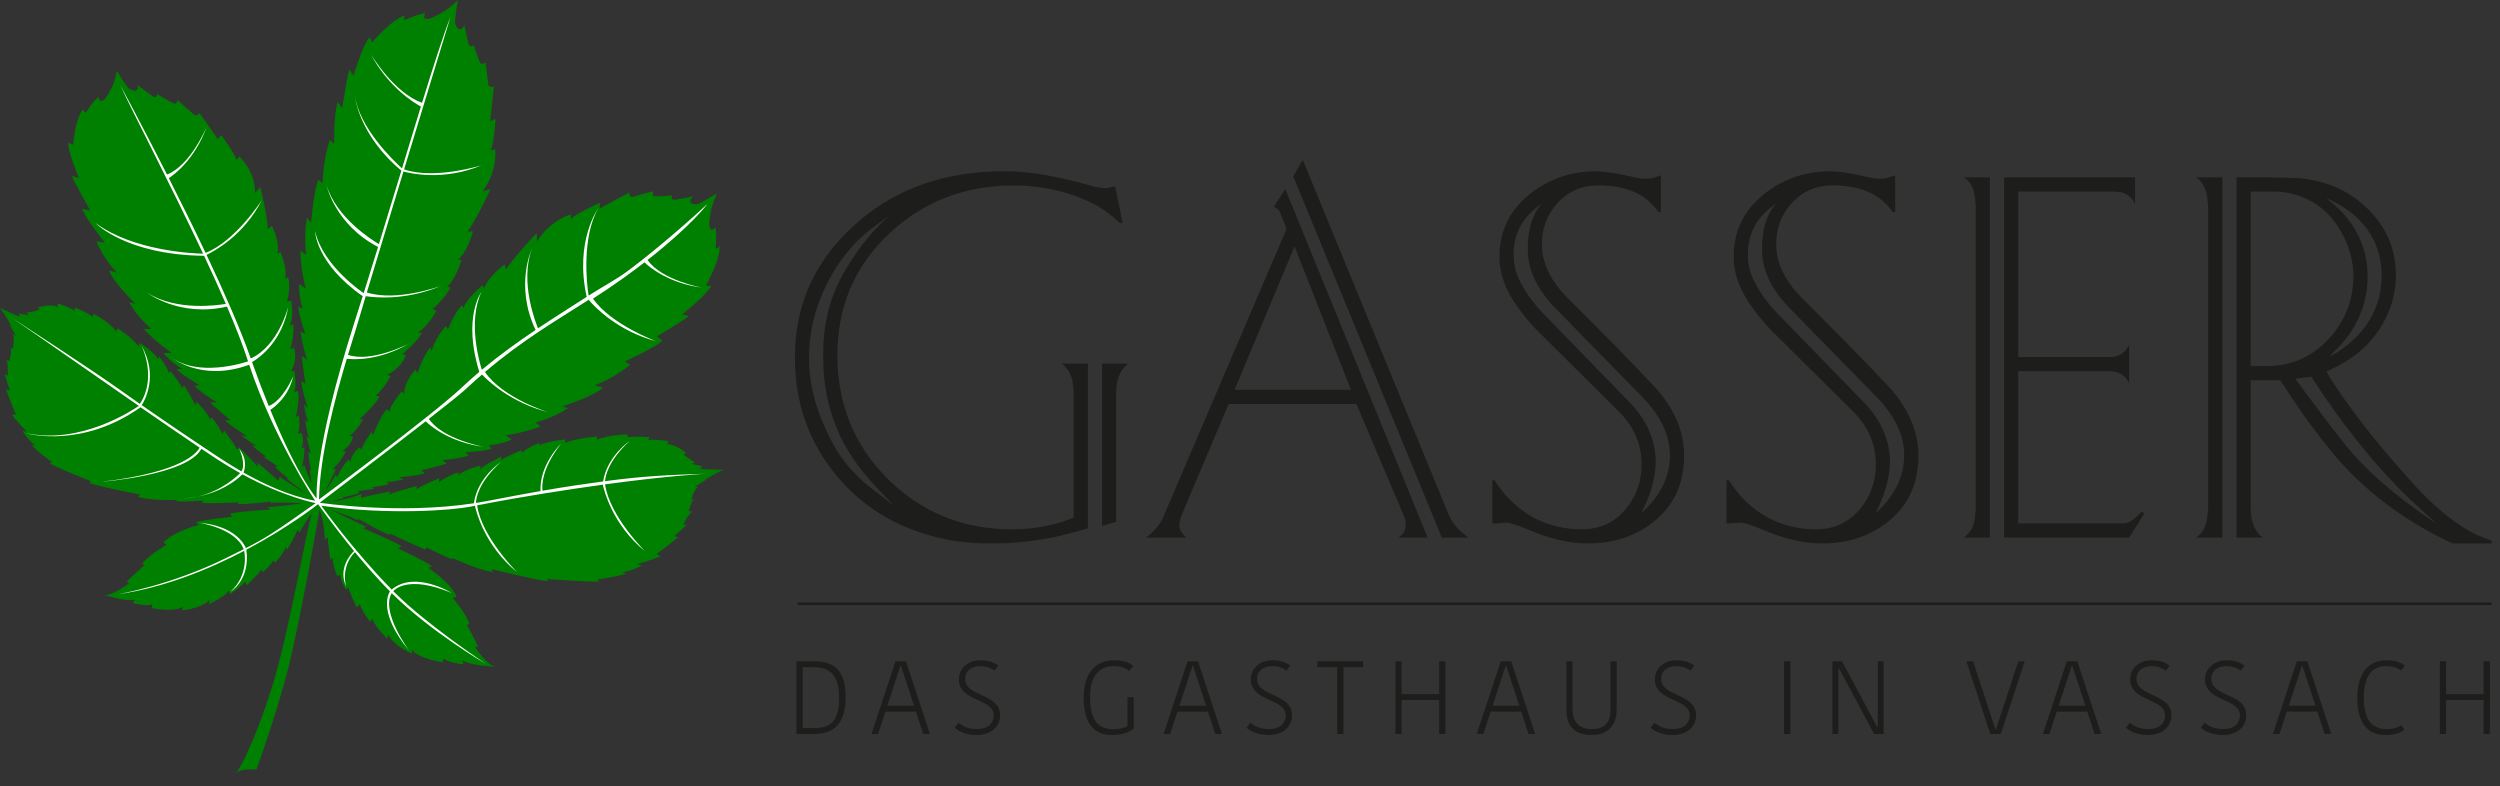 <?xml version="1.0" encoding="UTF-8"?>
<svg id="a" data-name="Ebene 1" xmlns="http://www.w3.org/2000/svg" xmlns:xlink="http://www.w3.org/1999/xlink" viewBox="0 0 1136.96 357.47">
  <rect x="0" y="0" width="1136.96" height="357.47" fill="#333333" stroke="none"/>
  <defs>
    <style>
      .c {
        fill: none;
      }

      .d {
        fill: #1d1d1b;
      }

      .e {
        fill: #fff;
      }

      .f {
        fill: green;
      }

      .g {
        clip-path: url(#b);
      }
    </style>
    <clipPath id="b">
      <rect class="c" x="361.42" y="72.72" width="771.74" height="174.52"/>
    </clipPath>
  </defs>
  <g class="g">
    <path class="d" d="M488.88,241.9c-5.93,1.72-11.47,2.92-16.62,3.63-6.87,1.09-13.78,1.64-20.72,1.64-10.93.08-20.84-1.25-29.74-3.98-18.11-5.3-32.7-15.29-43.79-29.97-10.93-14.36-16.43-31.18-16.51-50.46-.08-24.9,9.72-45.7,29.39-62.4,17.64-15.06,39.69-22.55,66.15-22.48,10.23-.08,23.11,2.07,38.64,6.44,2.65.78,4.8,1.17,6.44,1.17.7.16,1.72.04,3.04-.35l1.99-.35,3.4,16.51-1.17.24-1.87-1.75c-4.06-3.67-8.82-6.68-14.28-9.02-6.01-2.57-12.29-4.37-18.85-5.38-4.45-.7-8.98-1.05-13.58-1.05-22.24.08-41.09,7.42-56.55,22.01-15.69,14.83-23.5,33.33-23.42,55.49.08,22.24,7.77,40.94,23.06,56.08,15.3,15.14,34.03,22.75,56.2,22.83,6.17,0,12.18-.7,18.03-2.11,2.65-.55,5.23-1.33,7.73-2.34l2.46-.94v-56.78c0-.7-.16-2.15-.47-4.33-.39-3.28-1.68-5.89-3.86-7.84l-1.17-1.05h11.94v74.93l-5.85,1.64ZM406.69,230.07l-7.14-7.38c-9.29-9.75-15.73-19.32-19.32-28.68-3.98-9.76-5.93-20.49-5.85-32.2-.08-11,1.68-20.8,5.27-29.39,1.87-4.76,4.92-10.22,9.13-16.39,4.53-6.71,9.83-12.8,15.92-18.26l-8.67,6.44c-8.66,6.79-15.53,15.51-20.6,26.17-5.07,10.65-7.57,21.37-7.49,32.14-.08,11,2.57,22.17,7.96,33.48,3.51,7.81,7.81,14.24,12.88,19.32,2.19,2.42,5.11,5,8.78,7.73l9.13,7.02ZM501.17,165.33h11.94l-1.17,1.05c-2.81,2.65-4.25,6.71-4.33,12.18v58.77l-6.44,1.87v-73.87Z"/>
    <path class="d" d="M521.19,244.47l.59-.47c1.17-.86,2.11-1.68,2.81-2.46,1.01-1.01,1.93-2.11,2.75-3.28.82-1.17,1.54-2.57,2.16-4.21l55.61-129.95-1.99-5.15-.7-1.64-.82-1.76c-.39-.47-.98-.86-1.76-1.17l-.59-.23,5.27-8.19,64.75,158.52h-13.46l.59-.35c1.95-1.25,2.93-3.24,2.93-5.97l-.23-1.87-1.29-3.28-20.96-49.29h-58.07l-21.07,49.76c-.47.94-.82,1.99-1.05,3.16l-.35,2.23c0,1.56.78,3.16,2.34,4.8l.82.82h-18.26ZM614.39,177.27l-25.64-65.21-27.28,65.21h52.92ZM592.49,72.72l65.92,160.28c1.64,4.37,4.53,8,8.66,10.89l.82.59h-12.18l-67.56-164.26,4.33-7.49Z"/>
    <path class="d" d="M678.66,218.36h.94l2.34,3.28c2.57,3.59,5.42,6.6,8.54,9.02,8.04,6.63,17.64,9.99,28.8,10.07,8.12,0,14.71-2.97,19.79-8.9,5.07-5.93,7.57-12.92,7.49-20.96-.08-8.74-3.28-16.39-9.6-22.95l-36.41-36.18c-3.28-3.12-6.32-6.59-9.13-10.42-6.4-8.35-9.56-16.51-9.48-24.47-.08-11.47,4.37-20.88,13.35-28.21,8.58-7.03,18.62-10.62,30.09-10.77,3.51.08,7.41.55,11.71,1.4l6.91,1.52c1.33.31,2.73.47,4.22.47,1.56.08,3.12-.16,4.68-.7l2.46-.82v16.74h-1.05l-1.76-2.22c-5.7-6.79-14.48-10.11-26.34-9.95-7.18.16-13.15,2.85-17.91,8.08-4.76,5.23-7.1,11.47-7.02,18.73-.08,8.66,4.1,17.09,12.53,25.29,16.47,16.39,29.31,29.5,38.52,39.34,8.98,9.76,13.5,20.14,13.58,31.14.08,12.41-4.21,22.28-12.88,29.62-8.35,7.03-18.62,10.58-30.79,10.65-8.43,0-17.64-2.15-27.63-6.44-4.61-1.95-7.81-2.97-9.6-3.04l-3.4.23c-.62.16-1.6.2-2.93.12v-19.67ZM697.75,95.2c-6.25,5.39-9.37,12.1-9.37,20.14-.08,4.92,1.02,9.37,3.28,13.35,2.73,5.23,6.48,10.22,11.24,14.99l37.82,38.87c8.12,8.27,12.21,17.49,12.29,27.63-.16,7.34-2.38,15.1-6.67,23.3,8.74-7.8,13.11-16.62,13.11-26.46,0-9.06-4.21-17.91-12.64-26.58l-38.87-39.69c-8.74-8.74-13.11-17.8-13.11-27.16-.16-8.98,1.99-16.04,6.44-21.19l-3.51,2.81Z"/>
    <path class="d" d="M785.2,218.36h.94l2.34,3.28c2.57,3.59,5.42,6.6,8.54,9.02,8.04,6.63,17.64,9.99,28.8,10.07,8.12,0,14.71-2.97,19.79-8.9,5.07-5.93,7.57-12.92,7.49-20.96-.08-8.74-3.28-16.39-9.6-22.95l-36.41-36.18c-3.28-3.12-6.32-6.59-9.13-10.42-6.4-8.35-9.56-16.51-9.48-24.47-.08-11.47,4.37-20.88,13.35-28.21,8.59-7.03,18.62-10.62,30.09-10.77,3.51.08,7.41.55,11.71,1.4l6.91,1.52c1.33.31,2.73.47,4.22.47,1.56.08,3.12-.16,4.68-.7l2.46-.82v16.74h-1.05l-1.76-2.22c-5.7-6.79-14.48-10.11-26.34-9.95-7.18.16-13.15,2.85-17.91,8.08-4.76,5.23-7.1,11.47-7.02,18.73-.08,8.66,4.1,17.09,12.53,25.29,16.47,16.39,29.31,29.5,38.52,39.34,8.98,9.76,13.5,20.14,13.58,31.14.08,12.41-4.21,22.28-12.88,29.62-8.35,7.03-18.62,10.58-30.79,10.65-8.43,0-17.64-2.15-27.63-6.44-4.61-1.95-7.81-2.97-9.6-3.04l-3.4.23c-.62.16-1.6.2-2.93.12v-19.67ZM804.29,95.2c-6.25,5.39-9.37,12.1-9.37,20.14-.08,4.92,1.02,9.37,3.28,13.35,2.73,5.23,6.48,10.22,11.24,14.99l37.82,38.87c8.12,8.27,12.21,17.49,12.29,27.63-.16,7.34-2.38,15.1-6.67,23.3,8.74-7.8,13.11-16.62,13.11-26.46,0-9.06-4.21-17.91-12.64-26.58l-38.87-39.69c-8.74-8.74-13.11-17.8-13.11-27.16-.16-8.98,1.99-16.04,6.44-21.19l-3.51,2.81Z"/>
    <path class="d" d="M893.03,244.47l1.17-.94c2.18-1.87,3.51-4.53,3.98-7.96l.35-4.33V93.91l-.35-4.33c-.55-4.29-2.26-7.26-5.15-8.9h11.94v163.79h-11.94ZM911.41,244.47V80.68h59.59v11.94l-.94-1.52c-1.56-2.11-3.55-3.36-5.97-3.75l-3.16-.24h-43.08v75.28h40.63c4.13.23,7.14-1.17,9.01-4.22l.82-1.29v17.45c-1.72-3.82-5-5.66-9.83-5.5h-40.63v69.19h47.88c2.26-.07,4.6-1.44,7.02-4.09l1.41-1.41.94,1.17-6.79,10.77h-56.9Z"/>
    <path class="d" d="M998.75,244.47l1.17-.94c2.03-1.64,3.32-4.29,3.86-7.96l.47-4.34V93.91l-.47-4.33c-.7-4.37-2.38-7.33-5.03-8.9h11.94v163.79h-11.94ZM1023.58,231.24c.08,5.55,1.52,9.64,4.33,12.29l1.17.94h-11.94V80.68h15.34l10.89.23c12.8.63,23.53,4.92,32.2,12.88,9.37,8.59,14.05,19.05,14.05,31.38,0,7.02-1.64,13.74-4.92,20.14-3.51,6.79-8.35,12.41-14.52,16.86-2.5,1.8-5.62,3.63-9.37,5.5l-2.81,1.4,1.87,3.05c8.9,13.97,20.92,29.35,36.06,46.13,9.91,11.16,19.28,19.08,28.1,23.77,1.33.86,4.37,2.15,9.13,3.86v1.28h-17.8l-4.57-2.22c-21.54-10.77-39.22-25.02-53.04-42.74-6.56-8.27-12.88-17.13-18.97-26.58l-1.76-2.69h-13.46v58.3ZM1023.58,87.12v79.38h7.73c10.93-.16,20.12-4.21,27.57-12.18,7.45-7.96,11.26-17.44,11.42-28.45,0-5.15-1.01-10.22-3.04-15.22-5.23-12.57-13.97-20.18-26.23-22.83-2.19-.47-4.3-.7-6.32-.7h-11.12ZM1096.28,227.26c-9.36-8.9-18.34-18.96-26.93-30.2-5.23-6.63-10.77-14.4-16.62-23.3l-1.64-2.46-7.26.94,2.34,3.16c8.35,11.32,14.71,19.71,19.08,25.17,9.91,12.72,24.19,25.25,42.85,37.58l-11.83-10.89ZM1059.28,162.28c2.81-1.48,4.88-2.77,6.21-3.86,11.71-8.51,17.6-19.59,17.68-33.25-.24-14.28-6.99-25.17-20.26-32.67l-5.03-2.46,4.56,3.86c4.84,4.37,8.51,9.45,11.01,15.22,2.19,5.15,3.28,10.73,3.28,16.74,0,5.54-.94,10.77-2.81,15.69-2.19,5.93-5.62,11.35-10.3,16.27l-4.33,4.45Z"/>
  </g>
  <g>
    <path class="d" d="M362.22,300.75h8.25c9.71,0,14.1,5.09,14.1,16.31s-4.62,16.74-14.24,16.74h-8.11v-33.05ZM365.05,331.11h5.42c7.4,0,11.17-3.39,11.17-13.67s-4.01-14-11.46-14h-5.14v27.68Z"/>
    <path class="d" d="M412.02,300.75l10.89,33.05h-3.02l-3.35-10.18h-13.86l-3.35,10.18h-2.97l10.89-33.05h4.76ZM403.53,320.97h12.16l-4.2-12.83-1.79-5.47h-.19l-1.74,5.38-4.24,12.92Z"/>
    <path class="d" d="M451.95,325.45c0-8.06-15.89-6.13-15.89-16.55,0-4.9,4.1-8.63,9.85-8.63,3.21,0,6.04.85,8.11,2.45l-1.74,2.31c-1.89-1.41-3.96-2.07-6.51-2.07-4.29,0-6.84,2.4-6.84,5.8,0,8.25,15.89,6.41,15.89,16.55,0,5-3.91,8.96-10.66,8.96-4.62,0-7.92-1.51-10.04-3.3l1.74-2.26c1.93,1.51,4.53,2.88,8.49,2.88,4.9,0,7.59-2.69,7.59-6.13Z"/>
    <path class="d" d="M515.37,302.87l-1.84,2.26c-1.51-1.37-3.77-2.17-7.12-2.17-4.95,0-10.66,2.59-10.66,14.19,0,10.42,3.77,14.47,10.47,14.47,2.45,0,5.05-.47,6.55-1.51v-13.06h2.83v14.24c-2.03,1.75-5.14,2.97-9.95,2.97-8.35,0-12.82-5.61-12.82-16.93,0-11.93,6.13-17.07,13.81-17.07,5.19,0,7.59,1.56,8.72,2.59Z"/>
    <path class="d" d="M544.84,300.75l10.89,33.05h-3.02l-3.35-10.18h-13.86l-3.35,10.18h-2.97l10.89-33.05h4.76ZM536.35,320.97h12.17l-4.2-12.83-1.79-5.47h-.19l-1.74,5.38-4.24,12.92Z"/>
    <path class="d" d="M584.73,325.45c0-8.06-15.89-6.13-15.89-16.55,0-4.9,4.1-8.63,9.85-8.63,3.21,0,6.04.85,8.11,2.45l-1.75,2.31c-1.89-1.41-3.96-2.07-6.51-2.07-4.29,0-6.84,2.4-6.84,5.8,0,8.25,15.89,6.41,15.89,16.55,0,5-3.91,8.96-10.66,8.96-4.62,0-7.92-1.51-10.04-3.3l1.74-2.26c1.93,1.51,4.53,2.88,8.49,2.88,4.9,0,7.59-2.69,7.59-6.13Z"/>
    <path class="d" d="M608.16,303.39h-9.01v-2.64h20.79v2.64h-8.96v30.41h-2.83v-30.41Z"/>
    <path class="d" d="M657.34,300.75v33.05h-2.83v-15.46h-17.07v15.46h-2.83v-33.05h2.83v14.95h17.07v-14.95h2.83Z"/>
    <path class="d" d="M687.28,300.75l10.89,33.05h-3.02l-3.35-10.18h-13.86l-3.35,10.18h-2.97l10.89-33.05h4.76ZM678.8,320.97h12.17l-4.2-12.83-1.79-5.47h-.19l-1.74,5.38-4.24,12.92Z"/>
    <path class="d" d="M732.41,323v-22.25h2.83v21.97c0,7.36-4.2,11.55-11.6,11.55s-11.27-4.05-11.27-11.27v-22.25h2.83v21.92c0,6.22,3.54,8.91,8.72,8.91s8.49-2.31,8.49-8.58Z"/>
    <path class="d" d="M768.48,325.45c0-8.06-15.89-6.13-15.89-16.55,0-4.9,4.1-8.63,9.85-8.63,3.21,0,6.04.85,8.11,2.45l-1.75,2.31c-1.89-1.41-3.96-2.07-6.51-2.07-4.29,0-6.84,2.4-6.84,5.8,0,8.25,15.89,6.41,15.89,16.55,0,5-3.91,8.96-10.66,8.96-4.62,0-7.92-1.51-10.04-3.3l1.74-2.26c1.93,1.51,4.53,2.88,8.49,2.88,4.9,0,7.59-2.69,7.59-6.13Z"/>
    <path class="d" d="M811.38,300.75h2.83v33.05h-2.83v-33.05Z"/>
    <path class="d" d="M836.04,304.05v29.75h-2.69v-33.05h4.38l12.31,23.06,3.58,6.7h.38v-29.75h2.64v33.05h-4.34l-12.26-22.96-3.63-6.79h-.38Z"/>
    <path class="d" d="M894.27,300.75h3.06l8.3,25.32,1.89,5.71h.19l1.89-5.71,8.3-25.32h2.92l-10.89,33.05h-4.76l-10.89-33.05Z"/>
    <path class="d" d="M944.73,300.75l10.89,33.05h-3.02l-3.35-10.18h-13.86l-3.35,10.18h-2.97l10.89-33.05h4.76ZM936.24,320.97h12.17l-4.2-12.83-1.79-5.47h-.19l-1.74,5.38-4.24,12.92Z"/>
    <path class="d" d="M984.66,325.45c0-8.06-15.89-6.13-15.89-16.55,0-4.9,4.1-8.63,9.85-8.63,3.21,0,6.04.85,8.11,2.45l-1.75,2.31c-1.89-1.41-3.96-2.07-6.51-2.07-4.29,0-6.84,2.4-6.84,5.8,0,8.25,15.89,6.41,15.89,16.55,0,5-3.91,8.96-10.66,8.96-4.62,0-7.92-1.51-10.04-3.3l1.74-2.26c1.93,1.51,4.53,2.88,8.49,2.88,4.9,0,7.59-2.69,7.59-6.13Z"/>
    <path class="d" d="M1018.71,325.45c0-8.06-15.89-6.13-15.89-16.55,0-4.9,4.1-8.63,9.85-8.63,3.21,0,6.04.85,8.11,2.45l-1.75,2.31c-1.89-1.41-3.96-2.07-6.51-2.07-4.29,0-6.84,2.4-6.84,5.8,0,8.25,15.89,6.41,15.89,16.55,0,5-3.91,8.96-10.66,8.96-4.62,0-7.92-1.51-10.04-3.3l1.74-2.26c1.93,1.51,4.53,2.88,8.49,2.88,4.9,0,7.59-2.69,7.59-6.13Z"/>
    <path class="d" d="M1049.35,300.75l10.89,33.05h-3.02l-3.35-10.18h-13.86l-3.35,10.18h-2.97l10.89-33.05h4.76ZM1040.87,320.97h12.17l-4.2-12.83-1.79-5.47h-.19l-1.74,5.38-4.24,12.92Z"/>
    <path class="d" d="M1085.33,300.28c4.62,0,7.21,1.46,8.35,2.4l-1.74,2.26c-1.46-1.13-3.54-1.98-6.93-1.98-6.13,0-10,4.43-10,14.24s3.58,14.38,10.28,14.38c3.44,0,5.38-.71,6.6-1.84l1.6,2.03c-1.46,1.37-4.24,2.5-8.68,2.5-8.82,0-12.73-6.51-12.73-16.79,0-10.94,4.67-17.21,13.25-17.21Z"/>
    <path class="d" d="M1132.34,300.75v33.05h-2.83v-15.46h-17.07v15.46h-2.83v-33.05h2.83v14.95h17.07v-14.95h2.83Z"/>
  </g>
  <rect class="d" x="362.73" y="274.01" width="770.42" height="1.14"/>
  <path class="f" d="M33.45,65.95l-2.31-1.04c-.48,4.06,4.82,16.09,4.82,16.09l-3.24-.99c.17,1.31,8.33,15.76,8.33,15.76l-3.77-.83c2.33,5.4,10.44,15.48,10.44,15.48l-3.84-.69c3.08,7.94,9.18,14.16,9.18,14.16l-3.42-.83c1.39,4.7,11.94,15.07,11.94,15.07l-2.91-.69c3.5,6.43,10.13,12.17,10.13,12.17,0,0-3.44-.04-3.29.12,5.81,6.22,12.51,10.7,12.51,10.7l-3.69.15c3.48,4.25,8.41,7.12,8.41,7.12l-2.32.26c1.29,1.92,10.26,7.17,10.26,7.17l-2.38.35c5.3,4.7,10.3,7.45,10.3,7.45l-3,.04c1.31,1.54,9.06,8.03,9.06,8.03.17.18-2.39.03-2.2.22,2.76,2.76,10.14,7.21,10.14,7.21l-2.74-.5c4.7,4.07,6.69,4.58,6.69,4.58-.07.23-1.68.2-1.68.2,1.79,1.97,6.33,4.94,6.33,4.94l-1.39.07,6.42,4.34c.26.32-1.43-.09-1.16.22,1.97,2.35,5.97,5.2,5.97,5.2.21.14-.9.01-.59.25,1.4,1.04,5.71,4.44,9.02,7.05-5.03-3.2-12.29-7.96-12.29-7.96l-.6,1.9c-1.84-2.04-9.55-8.33-9.55-8.33l.12,2.09c0-1.03-8.53-9.14-8.53-9.14l-.67,1.3c-1.58-3.18-6.04-8.85-6.04-8.85l-.7,1.62c-3.35-6.67-5.32-7.63-5.32-7.63l-.35,1.33c-.8-3.41-6.15-8.33-6.15-8.33l-.7,1.62c-.2-1.9-5.08-9.23-5.08-9.23l-.71,1.39c-1.57-3.18-5.43-7.91-5.43-7.91l-.77,1.26c0-2.38-4.35-7.78-4.35-7.78l-.44,1.28c-1.08-2.74-8.15-7.38-8.15-7.38l-.81,1.35c-3.21-4.11-9.45-8.06-9.45-8.06l-.68,1.3c-3.81-4.83-10.23-7.83-10.23-7.83l-.54,1.24c-2.21-1.98-8.07-4.17-8.07-4.17l-.06,1.45c-2.43-1.73-7.65-3.31-7.65-3.31v1.59c-3.92-1.7-8.99.31-8.99.31l.65.85c-1.53.92-5.84,1.44-5.84,1.44l.95,1.21c-.99-.09-4.39-.87-4.39-.87l.4,1.42c-1.41-.15-9.08-3.93-9.08-3.93,1.99,2.22,5.11,8.11,5.11,8.11l-.9-.28c.9.28,2.98,4.92,2.98,4.92l-1.45-.85c1.25,1.56.1,6.85.1,6.85l-1.06-.69c.83,1.49-.5,6.14-.5,6.14l-1.34-.58c.98,1.67.63,7.19.63,7.19l-1.34-.58c.27,1.48,2.31,7.24,2.31,7.24l-1.7-.28c1.41,4.35,4.45,11.23,4.45,11.23l-2,.16c3.7,4.55,7,7.68,7,7.68l-1.93-.27c1.22,2.68,5.73,6.68,5.73,6.68l-1.65-.37c1.52,2.25,9.3,7.88,9.3,7.88l-1.04.57c3.71,2.17,18.83,8.14,18.83,8.14l-.99.71c6.13,2.09,23.24,5.29,23.24,5.29l-1.02,1.03c6.12,1.85,17.76,1.44,17.76,1.44l-.25.57c2.45.38,12.16-.3,12.16-.3l-.45,1.05c3.57.41,16.78-.23,16.78-.23l-.62.64c3.52.5,15.19-1.03,15.19-1.03l-.43.72c2.4-.45,9.58-.19,14.79.08-4.62.63-11.05,1.43-15.8,1.74l1.07,1.12s-15.08.87-18.25,1.86l.93,1.4s-13.5,1.43-16.34,2.46l.98,1.3s-11.03,2.77-15.91,7.9l1.4,1.16s-8,4.4-11.02,8.59l.98.6s-5.53,4.81-8.04,7.52l1.03.74s-7.44,5.6-11.02,5.33c0,0,9.46,3.19,13.84,2.11,0,0-1.21,1.49-.93,1.63.28.14,7.13,1.57,8.75.4l-.32,1.82s10.34,2.12,14.34-.78l-.74,1.72s8.61-.49,12.66-4.64l-.28,1.96s7.44-3.51,9.16-6.26l.47,1.63s4.51-2.76,6.93-5.74l.79,1.67s5.62-5.46,6.41-7.05l.84,1.12s3.58-2.99,4.6-5.27l1.07.88s3.95-4.2,4.64-7l.7,1.16s3.66-6.2,4.73-9.04l.89,1.25s4.61-8.69,8.38-11.71h0c2.8,4.53,3.13,14.84,3.13,14.84l1.38-.86c-.05,3.04,1.18,10.14,1.18,10.14l1.15-.84c-.4,2.86,1.89,8.19,1.89,8.19l1.42-.45c.12,2.5,2.53,6.56,2.53,6.56l1.27-.75c.17,1.76,3.64,8.86,3.64,8.86l1.45-1.29c1.24,3.65,4.66,7.82,4.66,7.82l1.1-1.36c.64,3.18,6.69,9.1,6.69,9.1l.49-1.93c2.41,5.31,10.81,8.81,10.81,8.81l-.06-1.88c2.85,4.12,14,5.79,14,5.79l.39-1.81c1.17,1.67,8.55,2.75,8.89,2.72.33-.03-.29-1.85-.29-1.85,3.94,2.56,14.62,2.91,14.62,2.91-3.68-1.01-8.91-8.89-8.91-8.89l1.31-.33c-1.44-3.42-5.08-9.87-5.08-9.87l1.21-.22c-1.37-5-7.63-11.94-7.63-11.94l1.85-.59c-2.86-6.53-12.77-13.02-12.77-13.02l1.49-.87c-2.43-1.97-15.34-8.07-15.34-8.07l1.48-.98c-2.77-2.04-17.48-8.18-17.48-8.18l1.51-.66c-6.51-3.01-12.14-5.79-16.08-7.78,4.03,1.41,9.56,3.45,12.43,4.91l-.08-.8s10.87,6.35,14.62,7.44l-.3-.82s12.83,6.25,16.57,7.44l.05-1.1s9.33,4.77,11.95,5.5l.03-.6s11.38,5.37,18.36,6.43l-.51-1.33s18.56,4.64,25.67,5.5l-.64-1.03s19.05,1.4,23.79,1.15l-.76-.94s10.45-1.47,13.05-2.74l-1.83-.39s6.42-1.47,8.93-3.25l-2.05-.6s4.79-1.26,10.67-3.56l-1.91-1s6.34-4.58,9.84-7.7l-1.82-.49s4.82-4.06,5.8-5.21l-1.61-.08s2.32-4.88,4.1-5.89l-1.61-.08s.92-4.55,2.47-5.47l-1.39.13s1.41-5.03,3.41-5.82l-1.85.11s4.31-3.08,5.34-2.93l-1.03-.16s5.95-3.7,9-4.74c0,0-9.45-.08-10.93-.55l1.09-1.04s-3.77-.79-4.79-1.14l1.53-.62s-4.03-2.3-5.11-3.76l1.06-.45s-4.07-3.9-8.78-4.14l.76-1.36s-5.95-.9-9.2-.47l.64-1.27s-6.89-.65-10.04.09l.06-1.3s-7.83-.19-13.95,2.3l-.05-1.4s-9.24.69-14.42,2.83l-.15-1.51s-9.28.93-11.68,2.81l.18-1.29s-6.94,2.75-8.09,4.79l-.16-1.4s-6.12,2.39-9.22,4.43l-.04-1.5s-8.4,4.17-9.51,5.72l.08-1.69s-7.71,1.91-10.14,4.48l.3-1.28s-2.42-.02-8.98,4.24l.09-1.7s-7.18,2.93-10.28,4.98l-.04-1.4s-12.39,3.27-12.89,4.15l1.13-1.74s-10.71,2.05-13.53,3.01l.32-1.88s-6.79,2.84-13.62,3.41c2-.57,4.12-1.14,5.34-1.36.38-.07-.54-.5-.3-.53,0,0,4.72-.74,7.62-2.01.39-.17-1.13-.61-.75-.79l7.44-.96-1.01-.75s5.21-.59,7.74-1.58c0,0-1.24-.77-1.15-1.02,0,0,1.81.5,7.8-1.06l-2.38-.88s8.24-.59,11.97-1.86c.26-.09-1.77-1.22-1.54-1.3,0,0,9.74-2.36,11.65-3.18l-2.25-1.52s5.41-.14,12.23-2.01l-1.59-1.51s9.92-.57,12.04-1.76l-1.6-1.39s5.45-.31,10.62-2.63l-2.71-1.97s7.74-.96,15.84-4.02c.21-.08-2.42-1.74-2.42-1.74,0,0,8.45-2.19,14.91-6.59l-2.61-.77s14.62-4.71,18.46-8.51l-3.63-1.11s8.93-3.28,15.97-9.32l-2.38-1.53s12.25-5.41,17.23-9.4l-2.61-1.95s13.6-8.18,14.51-9.34l-3.04-.66s11.17-8.85,13.21-12.96l-2.37-.15s6.74-12.22,6.22-18.03c0,0-.9,1.58-1.55,1.03-.65-.55.49-3.8-.32-9.53,0,0-1.23,1.29-1.83,1.11-1.54-.46-1.01-3.69-.41-7.67.59-3.98,2.91-8.88,2.91-8.88,0,0-8.04,4.94-9.25,4.97-1.21.03-2.86-.13-2.89-1.35-.03-1.21,1.24-2.17,1.24-2.17,0,0-6.97,1.29-8.29,1.5-1.32.21-1.89-1.2-1.01-2.01,0,0-6.56.57-8.14.39-1.58-.18-.62-2.27-.62-2.27,0,0-8.7,2.22-9.37,2.56-.67.33-2.09-.96-1.48-2.04,0,0-12.85,6.87-13.56,7.37l.05-2.61s-11.88,5.38-13.01,7.37l-.26-2.07s-9.1,2.3-15.25,12.22l-.22-3.72s-10.13,10.7-13.9,16.46l-.62-2.27s-7.28,5.19-9.37,10.95l-.57-1.52s-6.92,5.4-8.78,10.33l-.77-1.16s-3.67,3.9-6.2,10.85l-1.14-1.37s-5.37,6.05-6.22,11.32l-.75-1.63s-2.85,2.99-5.84,11.59l-.85-1.45s-4.73,4.08-5.29,10.95l-1.03-1.13s-5.21,6.08-5.67,9.41l-.98-1.34c-1.13.86-3.19,3.95-6.51,11.93l-.42-1.68s-3.56,4.44-4.79,8.29l-.78-1.16s-3.28,1.96-4.29,6.67l-.72-1.25s-3.82,4.17-5.16,8.2l-.68-1.23s-2.25,4.08-4.72,7.47c1.08-2.19,2.21-4.48,4.83-9.82l-1.47-.26c3.39-2.69,5.92-7.88,5.92-7.88l-1.51-.29c4.18-2.59,4.78-6.49,4.78-6.49l-1.45-.37c3.26-2.53,6.16-7.55,6.16-7.55l-1.81.15c6.45-5.99,8.64-9.07,9.02-10.48l-1.7-.51c3.06-1.59,6.89-8.79,6.89-8.79l-1.52-.64c6.48-2.89,8.55-8.94,8.55-8.94l-1.76-.35c7.19-5.88,8.96-9.7,8.96-9.7l-1.89-.19c4.8-2.63,8.53-9.98,8.53-9.98l-1.79-.66c5.76-4.86,8.09-9.8,8.09-9.8l-1.45-.37c4.07-3.51,6.55-12.18,6.55-12.18l-1.72-.04c4.78-4.02,6.91-12.97,6.91-12.97l-2.47.16c4.1-5.68,10.47-19.31,10.47-19.31l-3.72,1.05c7.2-9.43,5.77-19.2,5.77-19.2l-2.12.45c1.48-1.8,2.4-14.22,2.4-14.22l-2.53.94c.2-.86,1.72-15.88,1.72-15.88-.81.98-2.64.02-2.58-.76.06-.78-1.28-10.12-1.28-10.12,0,0-1.66,1.65-2.47.16-.81-1.49-2.9-8.16-2.9-8.16-.44,1.15-2.04,1.06-2.37-.31-.33-1.37-1.88-8.69-1.88-8.69,0,0-.43,1.58-1.62,1.96-1.2.39-2.02-1.18-2.48-2.39s1.12-10.82,1.12-10.82c0,0-3.86,3.96-7.5,5.9-3.64,1.94-6.59,3.56-7.65,2.2-.42-.53.34-2.19.34-2.19-5.92,1.16-8.63,3.38-9.43,2.93-.79-.45.38-1.88.38-1.88-5.88,1.46-15.09,12.26-15.09,12.26l-1.11-2.28c-3.18,3.41-7.32,17.44-7.32,17.44l-1.87-2.78c-.77,1.29-3.27,17.49-3.27,17.49l-2.1-2.76c-1.89,6.27-1.55,19.12-1.55,19.12l-1.98-1.84c-3.06,9.01-3.34,19.69-3.34,19.69l-1.91-1.58c-2.15,5.09-3.28,19.54-3.28,19.54l-1.81-2.32c-1.68,7.88-.42,16.96-.42,16.96,0,0-2.69-2.04-2.68-1.8.28,9.04,2.47,17,2.47,17l-3.02-2.01c-.19,5.89,1.71,11.37,1.71,11.37l-2-1.1c-.31,2.49,3.13,12.47,3.13,12.47l-2.12-1.06c.93,7.36,2.97,12.75,2.97,12.75l-2.39-1.7c-.04,2.17,1.59,12.57,1.59,12.57,0,.26-1.91-1.36-1.89-1.08.26,4.11,3.01,12.44,3.01,12.44l-1.81-2.05c.89,6.44,2.11,8.06,2.11,8.06-.21.17-1.46-.79-1.46-.79.05,2.82,1.58,8.17,1.58,8.17l-1.14-.74,2.06,7.67c-.02.44-1.06-.91-1.07-.47-.07,3.28,1.12,8.2,1.12,8.2.07.25-.72-.51-.64-.11.25,1.13.54,3.51.81,6.04-1.57-4.03-3.2-8.18-3.2-8.18l-1.05.7c1.1-3.66,1.15-8.99,1.15-8.99l-1.41.58c1.8-3.99-.12-7.05-.12-7.05l-1.41.49c1.09-3.47.35-8.51.35-8.51l-1.38,1.05c1.55-7.57,1.43-10.87.86-12.06l-1.7.52c1.51-2.71.18-9.77.18-9.77l-1.63.34c3.48-5.4,1.43-10.73,1.43-10.73l-1.65.66c2.22-7.87,1.3-11.48,1.3-11.48l-1.65.85c2.28-4.34.78-11.46.78-11.46l-1.87.47c1.69-6.41.53-11.1.53-11.1l-1.4.49c1.14-4.58-2.19-11.97-2.19-11.97l-1.42.86c1.41-5.31-2.39-12.72-2.39-12.72l-1.91,1.39c-.17-6.13-3.41-19.03-3.41-19.03l-2.38,2.67c.04-10.38-7.16-16.52-7.16-16.52l-1.45,1.41c.1-2.04-6.83-11.27-6.83-11.27l-1.48,1.97c-.37-.71-8.41-12.09-8.41-12.09-.05,1.11-2.14,1.38-2.57.8-.43-.58-7.3-6.47-7.3-6.47,0,0-.33,2.02-1.91,1.39-1.59-.63-7.4-4.25-7.4-4.25.35,1.04-1.01,1.8-2.12,1.01-1.11-.8-6.9-5.15-6.9-5.15,0,0,.63,1.33-.11,2.22-.73.89-2.37.21-3.49-.4-1.12-.61-5.77-8.2-5.77-8.2,0,0-.69,4.79-2.46,8.04-1.77,3.25-3.16,5.92-4.87,5.52-.67-.16-1.07-1.72-1.07-1.72-4.1,3.88-4.94,6.86-5.86,6.95-.92.09-.85-1.52-.85-1.52-3.88,4.08-4.7,16.47-4.7,16.47Z"/>
  <path class="f" d="M145.67,230.21s-9.63,55.48-15.45,77c-5.82,21.53-13.6,42.78-13.6,42.78,0,0-7.27-.82-9.22,1.7,0,0,6.68-9.24,15.56-36.92,8.88-27.68,15.54-70.86,19.86-85.34l1.91-.67.94,1.44Z"/>
  <g>
    <path class="e" d="M5.25,144.51c-.82-.55-1.4-.93-1.68-1.09,0,0,.6.39,1.68,1.09Z"/>
    <path class="e" d="M12.54,197.19s24.77,6.88,51.38-11.98c9.83,6.79,19.26,13.26,26.86,18.37-1.13,2.26-7.86,11.19-44.53,15.51,0,0,38.93-2.93,45.33-14.98,2.68,1.8,5.13,3.43,7.27,4.82,3.57,2.33,7.03,4.39,10.35,6.22-.88.92-8.17,8.19-19.4,10.7,5.79-1.14,13.94-3.82,20.44-10.13,19.22,10.45,33.34,13.1,33.34,13.1-19.1,13.55-22.81,15.9-31.75,20.44-.8-1.91-5.16-10.15-21.23-11.51,0,0,16.71,2.54,20.21,12.03-1.99,1-4.24,2.12-6.97,3.49-26.09,13.12-50.88,17.09-50.88,17.09,21.59-3,42.12-11.46,58.26-19.93l-.16.16s2.46,10.67-6.24,18.49c0,0,9.1-5.12,7.21-19.07,19.68-10.42,32.63-20.72,32.63-20.72,0,0,7.05,9.95,16.34,21.31-1.63,1.58-7.37,7.96-3.55,16.25,0,0-2.84-8.76,3.96-15.75,4.94,6.01,10.48,12.38,15.93,17.85-1.06,1.71-5.06,10.32,8.77,27.01,0,0-13.16-17.73-7.95-26.2.15.15.31.31.46.46,18.06,17.7,42.33,31.69,42.33,31.69,0,0-26.55-17.58-41.21-32.18-.3-.3-.59-.6-.89-.89.33-.41,6.48-7.57,26.54.83,0,0-16.67-10.41-27.25-1.55-17.5-17.77-32.02-38.13-32.02-38.13,30.95,4.4,60.05,1.98,67.62.48.75-.15,1.5-.3,2.25-.44.49,2.33,4.29,18.12,19.24,30.27,0,0-16.19-16.01-18.24-30.47,21.65-4.23,41.67-7.25,57.16-9.4.45,2.17,4.21,18.09,19.25,30.32,0,0-16.19-16-18.24-30.46,29.37-4.03,46.27-4.87,46.27-4.87-16.64.57-28.31,1-46.29,3.42.2-2.44,1.64-9.51,11.15-18.22,0,0-10.25,6.91-12.01,18.34-7.45,1.02-17.13,2.37-27.55,4.21-.31-2.32-.46-9.98,8.35-21.29,0,0-9.77,9.34-9.28,21.45-7.15,1.27-15.18,2.76-24.32,4.53-1.67.32-3.35.62-5.03.88.05-1.96.99-9.27,11.23-18.53,0,0-10.69,7.11-12.15,18.67-34.24,5.25-70.14-.24-70.14-.24,0,0,28.41-21.59,48.21-37.03,2.29,2.21,10.87,9.52,26.31,11.59,0,0-18.53-3.35-24.9-12.69,8.17-6.38,14.65-11.55,16.66-13.42,2.57-2.4,5.08-4.64,7.53-6.75,2.88,3.03,13.1,12.69,30,17.11,0,0-20.49-6.36-28.65-18.26,17.3-14.7,32.01-23.11,47.18-32.85,2.7,3.4,13.63,14.4,30.59,18.83,0,0-20.39-7.52-28.65-19.35,4.45-2.87,8.95-5.86,13.57-9.17,3.58-2.56,6.85-5.01,9.85-7.33,2.39,2.29,10.95,9.46,26.23,11.52,0,0-18.41-3.33-24.84-12.6,20.27-15.86,27.24-25.48,27.24-25.48-13.94,12.95-30.37,26.32-37.37,31.3-4.83,3.44-11.2,6.87-16.66,10.39-.86-4.64-3.25-26.6,4.4-39.78,0,0-10.96,15.03-5.27,40.34-7.1,4.55-14.58,9.26-22.14,14.31-.87-2.07-8.48-20.89-2.77-36.22,0,0-7.97,16.75,1.66,36.97-8.21,5.52-16.5,11.47-24.45,18.1-1-3.13-6.5-21.74-.21-35.37,0,0-8.63,11.63-.94,36.33-2.71,2.29-5.37,4.66-7.98,7.12-12.92,12.22-64.92,50.92-64.92,50.92.34-20.08,7.31-46.15,12.64-64.02,2.85.36,14.3,1.13,28.13-6.8,0,0-16.87,8.69-27.6,5.06,2.25-7.47,4.15-13.33,5.02-16.42.41-1.45,1.49-5.09,3.05-10.29,4.08.64,18.11,2.11,34.26-4.69,0,0-20.03,7.4-33.75,3,3.86-12.86,10.22-33.84,16.65-55,3.06.84,18.32,4.41,35.5-2.83,0,0-21.47,6.68-35.2,1.86,10.52-34.64,21.11-69.41,21.11-69.41-3.16,7.99-7.6,21.79-12.95,39.11-12.79-4.44-23.36-22.16-23.36-22.16,8.13,15.13,19.62,22.14,22.83,23.88-2.66,8.63-5.53,18.1-8.58,28.13-3.77-3.42-19.57-18.5-21.5-33.42,0,0,1.36,17.86,21.2,34.43-3.23,10.63-6.64,21.87-10.2,33.41-3.25-1.91-19.29-11.94-23.86-26.81,0,0,3.83,17.91,23.46,28.11-2.14,6.93-4.32,13.96-6.54,21.03v-.04s-18.49-12.16-22.11-28.2c0,0,.24,14.62,21.68,29.6-1.29,4.1-2.59,8.2-3.9,12.31-18.87,58.99-17.04,79.69-17.04,79.69,0,0-8.04-8.71-21.09-40.31,1.76-1.13,8.36-5.93,10.4-15.29,0,0-4.46,10.87-11.11,13.57-2.39-5.86-4.93-12.49-7.6-19.98,3.79-2.26,13.78-9.61,16.52-25.36,0,0-4.44,17.99-17.11,23.7-.1-.28-.2-.55-.3-.84-4.5-12.79-11.82-29.41-19.8-46.29,3.33-1.56,16.86-8.7,25.15-24.88,0,0-12.04,18.73-25.58,23.98-5.51-11.63-11.32-23.35-16.72-34,2.34-1.51,11.7-8.26,17.22-23.32,0,0-7.41,17.67-18.05,21.68-11.73-23.08-21.31-40.75-21.31-40.75,6.29,13.69,23.24,46.01,37.72,76.77-4.99-.12-31.93-1.35-48.95-13.98,0,0,13.63,14.51,49.4,14.93,3.52,7.49,6.88,14.87,9.89,21.86-2.62.47-22.31,3.64-35.88-5.13,0,0,14.61,11.39,36.41,6.38,3.86,9.01,7.13,17.32,9.38,24.29.06.2.13.4.2.6-1.99.68-22.77,7.41-35.22-2.06,0,0,13.71,11.71,35.73,3.61,11.34,33.94,30.01,61.85,30.01,61.85-11.82-2.16-23.44-7.65-32.56-12.81.55-1.46,1.83-6.15-1.96-10.71,0,0,3.15,6.52,1.02,10.17-4.72-2.71-8.71-5.3-11.65-7.23-6.71-4.42-21.29-14.23-33.73-22.88,1.07-1.65,7.89-13.17-.13-27.08,0,0,7.3,14.35-.72,26.49-3.33-2.32-6.49-4.54-9.28-6.54-11.13-7.98-41.56-27.81-49.04-32.68,7.14,4.79,33.57,23.35,57.85,40.14-3.26,2.25-26.35,17.39-50.55,12.55Z"/>
    <path class="e" d="M83.32,226.68c2.28-.08,4.44-.37,6.47-.82-2.96.58-5.3.77-6.47.82Z"/>
    <path class="e" d="M83.32,226.68c-.28,0-.56.02-.84.03,0,0,.3,0,.84-.03Z"/>
  </g>
</svg>